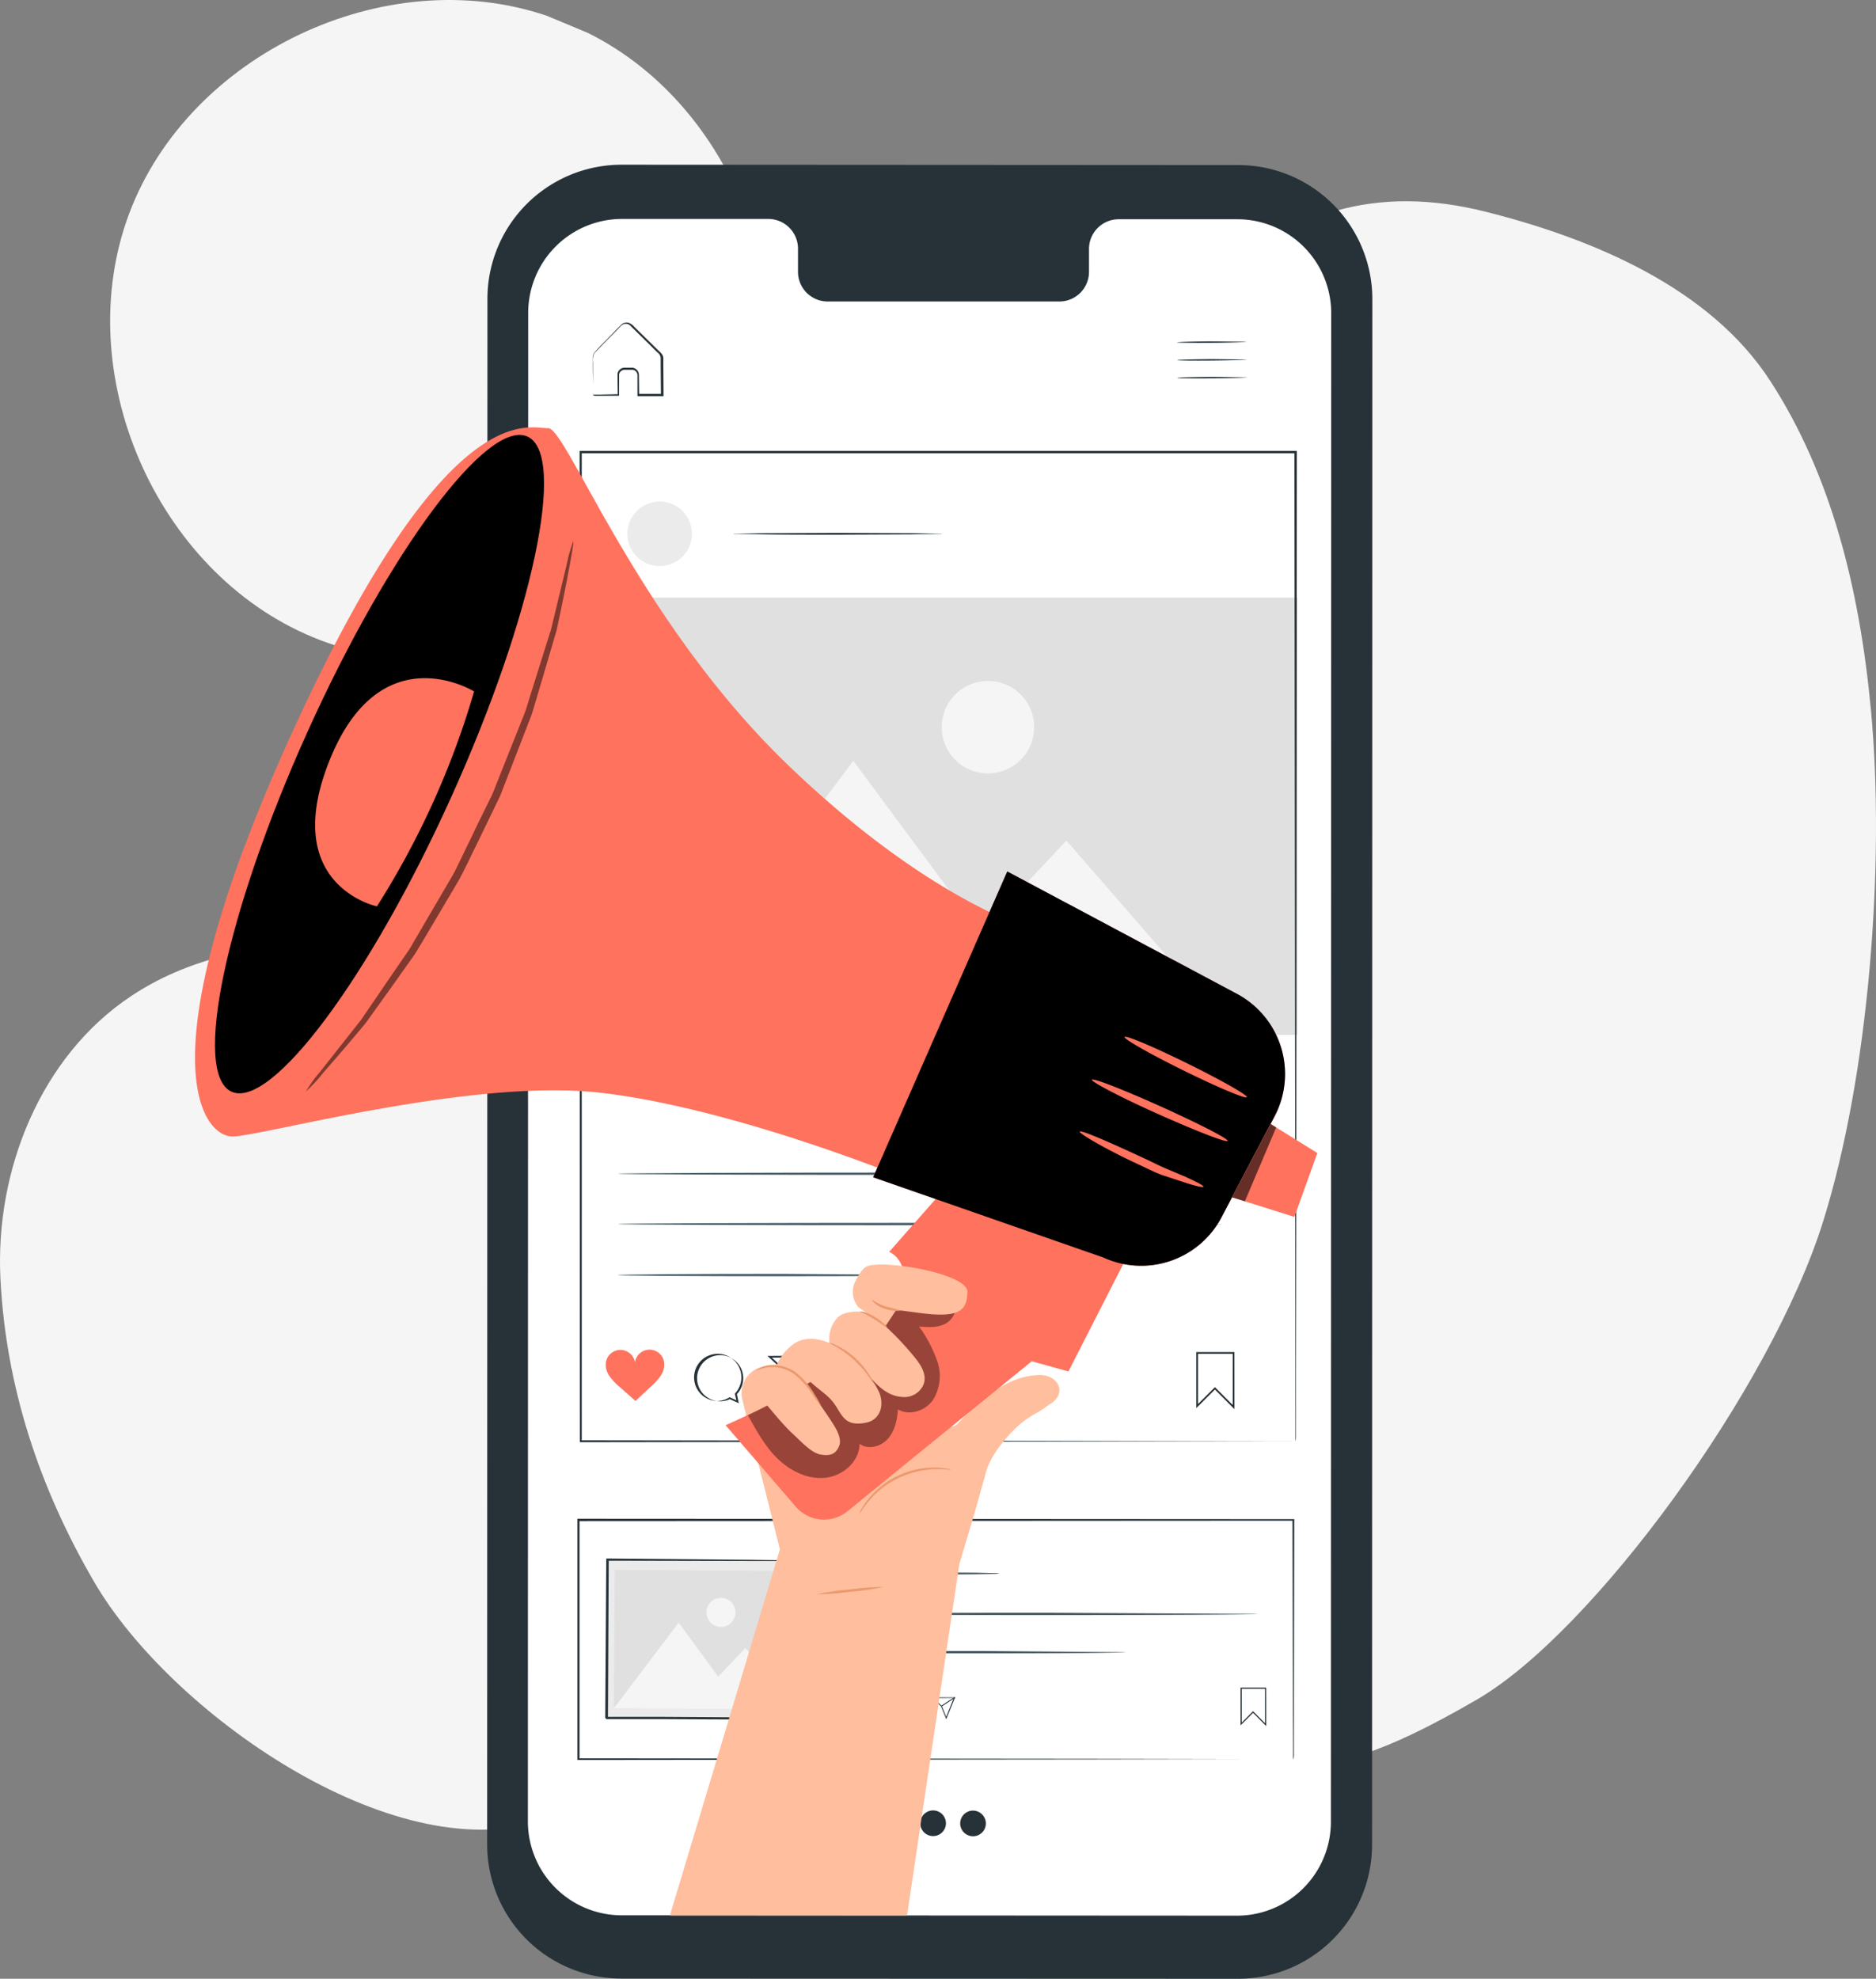 <svg xmlns="http://www.w3.org/2000/svg" xmlns:xlink="http://www.w3.org/1999/xlink" viewBox="51.41 27.48 419.63 442.57" xmlns:v="https://vecta.io/nano"><rect x="51.41" y="27.48" width="419.63" height="442.57" fill="#808080" stroke="none"/><style><![CDATA[.B{fill:#263238}.C{fill:#ff725e}.D{fill:#f5f5f5}]]></style><path d="M469.9 186.18c-2.59-27.48-9-52.63-22.49-73.47s-39.62-31.82-63.71-37.88-44.24-.34-61.7 17.31c-18.3 18.49-23.86 46.94-29 72.45s-15 58.57-35.76 74.3c-23.61 17.92-60.7 8.23-90 3.76s-61.75-8.79-86.46 7.59c-20.26 13.44-30.51 39-29.27 63.28s8.72 46.73 20.95 67.75c16.83 29 66.47 64.17 99.89 53.48l144.12-8.12c27.17-12.47 21 6.77 65.34-19.05 25.84-15 65.69-69.46 77.4-106.9 10.28-32.85 13.91-80.24 10.69-114.5zM182.86 34.82L173.69 31c-36.05-12.22-79.95 8.55-93.36 44.18s5.87 80.19 41 94.79 80.34-3.19 96.11-37.84-.44-80.39-34.58-97.31z" class="D"/><path d="M328.27 470.05L190.38 470a30 30 0 0 1-30-30l.06-345.68a30 30 0 0 1 30.06-30l137.88.08a30 30 0 0 1 30 30l-.06 345.6a30 30 0 0 1-30.05 30.05z" class="B"/><path d="M328.23 76.52h-26.74a6.65 6.65 0 0 0-6.49 6.76v4.85a6.63 6.63 0 0 1-6.49 6.78H236.4a6.64 6.64 0 0 1-6.49-6.79v-4.88a6.66 6.66 0 0 0-6.49-6.79H214h-23.39a21 21 0 0 0-21.05 21l-.07 337.41a21 21 0 0 0 21 21l137.62.08a21 21 0 0 0 21-21l.07-337.42a21 21 0 0 0-20.95-21z" fill="#fff"/><path d="M330.24 103.93c0 .09-3.48.19-7.76.22s-7.77 0-7.77-.09 3.47-.2 7.76-.23l7.77.1zm.03 3.97c0 .09-3.47.19-7.76.23s-7.77 0-7.77-.1 3.48-.19 7.77-.23l7.76.1zm.04 3.97c0 .09-3.48.2-7.77.23s-7.76 0-7.77-.1 3.48-.19 7.77-.23l7.77.1zM184 115.75h.41 1.13l4.18-.1-.12.11-.05-3v-1.74a1.61 1.61 0 0 1 1.4-1.29h2a1.63 1.63 0 0 1 1.37 1.61l.05 4.42-.19-.19h5.27l-.2.2-.06-6.57v-1.67a1.67 1.67 0 0 0-.74-1.24l-2.3-2.28-2.23-2.19-1.07-1.06c-.37-.36-.66-.73-1.09-.82a1.43 1.43 0 0 0-1.21.23c-.32.27-.66.65-1 1l-1.9 1.91-3.33 3.43a3.76 3.76 0 0 0-.26 2v1.85 3 1.91a5.54 5.54 0 0 1 0 .69 5.69 5.69 0 0 1 0-.63v-1.89l-.07-3v-1.9-1a2.18 2.18 0 0 1 .29-1.1c1-1.19 2.14-2.25 3.34-3.52l1.88-1.93 1-1a1.79 1.79 0 0 1 1.53-.31 2.93 2.93 0 0 1 1.27.91l1.08 1.06 2.23 2.19 2.31 2.26a4.61 4.61 0 0 1 .59.64 1.73 1.73 0 0 1 .28.89v1.68l.05 6.57v.2h-.2-5.27-.37v-.19-4.42a1.27 1.27 0 0 0-1.06-1.28h-1.92a1.29 1.29 0 0 0-1.13 1v1.68 3 .12h-.12-4.25-1.11a2.29 2.29 0 0 1-.41-.24z" class="B"/><path d="M275 379.41a8.36 8.36 0 0 1-1.45.1l-3.94.08-13 .08c-5.08 0-9.68 0-13-.08l-3.94-.08a8.5 8.5 0 0 1-1.45-.1 7.36 7.36 0 0 1 1.45-.1l3.94-.09 13-.07 13 .07 3.94.09a7.25 7.25 0 0 1 1.45.1zm57.77 9.04c0 .15-21.17.26-47.28.26s-47.28-.11-47.28-.26 21.17-.26 47.28-.26l47.28.26zM303.22 397c0 .15-14.55.26-32.5.26s-32.51-.11-32.51-.26 14.55-.26 32.51-.26l32.5.26z" fill="#455a64"/><g class="B"><path d="M334.64 413.53l-2.94-2.95-2.8 2.79v-8.44h5.73zm-2.94-3.32l.09.09 2.59 2.6v-7.7h-5.21v7.55zm-75.29 2.22l-1-.46a2.65 2.65 0 1 1 .8-.58zm-2.41-5.62a2.69 2.69 0 0 0 .05 5.37 2.86 2.86 0 0 0 1.29-.41h0l.77.34-.18-.75h0a2.68 2.68 0 0 0-2-4.49zm9.07 5.19l-1.18-2.9-2.23-2h5.4zm-2.91-4.73l1.9 1.74 1 2.47 1.7-4.25z"/><path d="M261.997 408.955l2.95-1.92.109.168-2.95 1.92z"/></g><path d="M247.9 407.66a1.67 1.67 0 0 0-3.29.11 1.67 1.67 0 0 0-3.3-.06 2.27 2.27 0 0 0 .41 1.63 6.6 6.6 0 0 0 1.18 1.24l1.76 1.56 1.7-1.59a6.6 6.6 0 0 0 1.16-1.26 2.22 2.22 0 0 0 .38-1.63z" class="C"/><path d="M340.66 421v-.94-2.74l-.05-10.56-.09-39.33.17.17-159.91.09h0l.26-.26V421l-.25-.25 114.43.11 33.4.07h9 2.32.8-.77-2.29-8.91l-33.35.07-114.6.12h-.26V421v-53.57-.26h.28l159.91.09h.17v.17l-.09 39.44v10.52 2.7c0 .62-.17.91-.17.91z" class="B"/><path d="M187.198 411.806l.204-35.419 44.299.255-.204 35.419z" fill="#ebebeb"/><path d="M231.69 376.62h-.85-2.42-9.09l-32-.07.24-.23-.17 35.41c.05.07-.49-.49-.26-.26h3.05 3 6l11.5.07 20.74.15-.21.22.26-25.66.09-7.19v-1.9-.67.62 1.87 7.14 25.79.21h-.22l-20.74-.08-11.5-.06h-6-3-3.05l-.27-.27.23-35.41v-.24h.24l32.1.29 9 .12h2.37.6z" class="B"/><path d="M188.741 409.585l.178-30.959 41.189.237-.178 30.959z" fill="#e0e0e0"/><path d="M188.72 409.56l14.5-19.16 8.84 12.09 6.08-6.4 11.77 13.71-41.19-.24zm27.21-21.44a3.25 3.25 0 1 1-3.23-3.26 3.24 3.24 0 0 1 3.23 3.26z" class="D"/><g class="B"><path d="M262.09 146.87a1.44 1.44 0 0 1-.48 0l-1.35.05-5 .09-16.46.07c-6.46 0-12.25 0-16.46-.07l-5-.09-1.36-.05a1.34 1.34 0 0 1-.47 0 1.74 1.74 0 0 1 .47-.05h1.36l5-.08 16.46-.08 16.46.08 5 .08h1.35a1.87 1.87 0 0 1 .48.05zm65.44 195.78l-4.36-4.38-4.17 4.15v-12.54h8.52zm-4.36-4.92l.13.13 3.85 3.86v-11.44h-7.76v11.22zm-106.5 3.6l-2-.91a5.16 5.16 0 1 1 1.57-1.13zm-4.77-11.05a5.28 5.28 0 0 0 .09 10.56 5.49 5.49 0 0 0 2.54-.8l.09-.05 1.5.67-.34-1.48.07-.07a5.27 5.27 0 0 0-3.95-8.83zm17.89 10.18l-2.34-5.71-4.38-4 10.64-.08zm-5.73-9.33l3.74 3.43 2 4.86 3.34-8.36z"/><path d="M227.698 334.427l5.8-3.774.213.327-5.8 3.774z"/></g><path d="M199.93 332a3.29 3.29 0 0 0-6.49.21 3.29 3.29 0 0 0-6.49-.11 4.45 4.45 0 0 0 .81 3.2 13.51 13.51 0 0 0 2.33 2.45l3.47 3.07 3.33-3.13a13.47 13.47 0 0 0 2.29-2.48 4.46 4.46 0 0 0 .75-3.21z" class="C"/><circle cx="198.96" cy="146.87" r="7.22" fill="#ebebeb"/><path d="M324.81 301.25c0 .15-30.26.27-67.58.27s-67.59-.12-67.59-.27 30.26-.26 67.59-.26l67.58.26zm0-11.25c0 .14-30.26.26-67.58.26s-67.59-.12-67.59-.26 30.26-.26 67.59-.26l67.58.26zm-61.6 22.66c0 .14-16.47.26-36.78.26s-36.79-.12-36.79-.26 16.47-.26 36.79-.26l36.78.26z" fill="#455a64"/><path d="M254.14 435.29a2.88 2.88 0 1 1-2.86-2.93 2.89 2.89 0 0 1 2.86 2.93zm8.86.04a2.87 2.87 0 1 1-2.86-2.93 2.88 2.88 0 0 1 2.86 2.93zm8.93.04a2.87 2.87 0 1 1-2.86-2.93 2.89 2.89 0 0 1 2.86 2.93z" class="B"/><path d="M181.69 161.15h159.93v97.8H181.69z" fill="#e0e0e0"/><path d="M196.46 258.98l45.82-61.34L270.7 236l19.25-20.52 37.77 43.46-131.26.04zm86.28-68.87a10.34 10.34 0 1 1-10.34-10.33 10.34 10.34 0 0 1 10.34 10.33z" class="D"/><path d="M341.19 349.85l-.24-221.24.24.24H181.28h0l.26-.26v221.24l-.22-.21 159.93.21-159.93.22h-.21v-.22l-.05-221.24v-.26h.28 159.91.24v.23l-.12 159.78-.06 45.35v12 3.08c0 .7-.12 1.08-.12 1.08z" class="B"/><path d="M266 377.3l3.54-11.89 2.54-9.09c1-3.12 3.54-6.4 5.86-8.76 3.61-3.67 5.33-3.69 7.75-5.64.22-.14.47-.35.68-.46a3.81 3.81 0 0 0 1.18-1c2.09-2.26.08-5.77-4.17-5.43-3.19.25-8.41 1.16-16.89 9.91-.11.14-.22.25-.32.38-4.45 5.79-8.63-10.73-9.39-16.88a6.43 6.43 0 0 0-8.71-5l-20.66 9.66a9.67 9.67 0 0 0-6 .2 6.16 6.16 0 0 0-3.94 7.29l8.39 33.41-24.61 81.9h53.05z" fill="#ffbe9d"/><g class="C"><path d="M306.8 302.08l-16.4 32.14-8.2-2.28-41.2 33.53a8.34 8.34 0 0 1-11.59-1l-15.7-18.23s31.65-13.63 37.5-24.91-.91-13.85-.91-13.85l14.89-16.92zm-21.27-65.64s-24-5.31-57.79-37.79S178.09 123 174 123.24s-22.19-8.17-56.53 66.52-20.81 92-14 91.9 53.22-13.07 82.2-9.78 66.23 18.4 66.23 18.4z"/><use xlink:href="#B"/></g><use xlink:href="#B" opacity=".4"/><use xlink:href="#C" class="C"/><use xlink:href="#C" opacity=".5"/><path d="M340.94 299.65l-13.95-4.38 8.63-16.4 10.46 6.5-5.14 14.28z" class="C"/><path d="M335.62 278.87l-8.63 16.4 2.87.9 7.01-16.53-1.25-.77z" opacity=".6"/><path d="M326 282.65c-.2.45-7.16-2.25-15.54-6s-15-7.23-14.81-7.68 7.16 2.26 15.55 6.05 15.01 7.18 14.8 7.63zm4.3-9.77c-.22.44-6.52-2.21-14.07-5.93s-13.49-7.09-13.27-7.54 6.51 2.21 14.06 5.93 13.5 7.09 13.28 7.54zm-9.7 20.02c-.07.24-1.73-.14-4.37-1l-4.62-1.52c-1.73-.59-3.5-1.53-5.41-2.4-7.63-3.54-13.46-7-13.27-7.42s6.46 2.29 14 5.8c1.9.86 3.66 1.8 5.32 2.49l4.4 1.86c2.5 1.15 4.02 1.95 3.95 2.19zM157.46 182.13s-20.86-12.94-32.27 15.25 10.53 32.82 10.53 32.82a187.63 187.63 0 0 0 21.74-48.07z" class="C"/><path d="M179.65 148.53c.13 0-.17 1.94-.81 5.39s-1.6 8.44-2.94 14.58l-2.9 9.87q-.79 2.65-1.63 5.49l-.85 2.87c-.31 1-.72 1.91-1.08 2.88l-4.71 12.16-1.24 3.19c-.41 1.07-1 2.09-1.47 3.15l-3.1 6.4-3.11 6.39-1.57 3.1-1.74 2.95-6.65 11.23-1.6 2.63-1.73 2.45-3.32 4.68-6 8.37c-4 4.83-7.34 8.64-9.64 11.29a32.77 32.77 0 0 1-3.73 4 32.31 32.31 0 0 1 3.2-4.42l9.19-11.66 5.75-8.43 3.22-4.69 1.69-2.45c.57-.83 1-1.74 1.55-2.63L151 226.1l1.71-2.94c.59-1 1-2 1.55-3.08l3.08-6.35c1-2.15 2.07-4.26 3.09-6.35.48-1 1.06-2.06 1.46-3.12l1.25-3.16 4.78-12c.37-1 .79-1.89 1.11-2.85s.59-1.9.88-2.84l1.7-5.43 3.07-9.75 3.47-14.4a32.28 32.28 0 0 1 1.5-5.3z" opacity=".5"/><path d="M218.69 344c1.91 3.46 3.85 7 6.66 9.73S232 358.4 236 358s7.65-3.66 7.69-7.6c1.88 1.41 4.77.65 6.33-1.12s2.07-4.22 2.25-6.57c2.56 1.51 6.12.32 7.83-2.11a10.14 10.14 0 0 0 1-8.56 30.17 30.17 0 0 0-4.11-7.87c2 .16 4.06.3 5.82-.59s3-3.23 1.93-4.91a4.83 4.83 0 0 0-2.87-1.83c-3.09-1-5.25-1.74-8.47-1.37-.74 0 1.29 8.48-18.88 20.06-11.97 6.85-15.83 8.47-15.83 8.47z" opacity=".4"/><path d="M264.11 356.2c0 .09-1.35-.17-3.53-.11a20 20 0 0 0-14.82 7.11c-1.41 1.66-2 2.87-2.13 2.82a3.08 3.08 0 0 1 .39-.88 17.51 17.51 0 0 1 1.45-2.18 19 19 0 0 1 15.11-7.24 15.23 15.23 0 0 1 2.6.24 2.73 2.73 0 0 1 .93.24z" fill="#eb996e"/><g fill="#ffbe9d"><path d="M220,338.59c3.25,3.12,5.47,6.57,8.88,9.71,1.55,1.43,4,4.13,6,4.49s3.4.09,4.22-1.85c.67-1.57-.53-3.72-1.35-5-2.17-3.41-4.25-6.07-5.87-8.72-.77-1.24.22-1.5.58-.92,1.56,1.62,3.9,3,5.3,4.79,1.92,2.41,2.26,5.62,7.28,4.6a4.38,4.38,0,0,0,1.86-.77c1.89-1.45,2-4,1.18-6a16.32,16.32,0,0,0-2.8-4.22c2.14,2.41,4.47,5,7.87,5.22a4.67,4.67,0,0,0,4.75-2.57c1-2.28-.43-4.49-1.88-6.27a65.68,65.68,0,0,0-8.53-8.72,6.53,6.53,0,0,0-4.14-1.53c-1.76,0-4,.32-5,1.84a6.85,6.85,0,0,0-1.37,5.23s-4.4-2.23-7.94.1a11.26,11.26,0,0,0-4.42,6.36Z"/><path d="M243.45 319.87a5.28 5.28 0 0 1-.62-6c.75-1.47 1.69-2.9 2.65-3.22 4.19-1.41 22.51 1.76 22.34 5.82s-1.51 6-11.44 4.57l-4.49-.59-2.4 3.6z"/></g><path d="M246.73 336.89a23.89 23.89 0 0 0-10.09-9.15 5.82 5.82 0 0 1 1.94.68 17.41 17.41 0 0 1 7.28 6.6 5.59 5.59 0 0 1 .87 1.87zm3.08-12.49c-.09.08-1.3-.9-2.95-1.91a21.46 21.46 0 0 0-2.14-1.19c-.57-.26-.95-.33-.94-.41s.43-.12 1.06.07a9.7 9.7 0 0 1 2.3 1.09c1.69 1.03 2.8 2.24 2.67 2.35zm3.08-3.78a7.83 7.83 0 0 1-3.53-.4 6.52 6.52 0 0 1-2.26-1.22c-.5-.43-.71-.78-.66-.83a15 15 0 0 0 3.07 1.52 26.31 26.31 0 0 1 3.38.93zm-17.8 21.3a13 13 0 0 1-1.67-2.17 19.43 19.43 0 0 0-4.27-4.86 8.59 8.59 0 0 0-6.06-1.6 10.28 10.28 0 0 0-2.55.81s.18-.21.59-.46a5.58 5.58 0 0 1 1.9-.72 8.54 8.54 0 0 1 6.42 1.55 17.32 17.32 0 0 1 4.28 5.07 16.28 16.28 0 0 1 1.36 2.38zm14.01 40.5a56 56 0 0 1-7.48 1.07 54.22 54.22 0 0 1-7.55.56 56.34 56.34 0 0 1 7.49-1.07 56 56 0 0 1 7.54-.56z" fill="#eb996e"/><defs ><path id="B" d="M336.52 277.15l-8.19 15.57-3.67 7a20.32 20.32 0 0 1-26.49 9l-51.45-17.93 30-68.4 51.4 27.39a20.32 20.32 0 0 1 8.4 27.37z"/><path id="C" d="M120.21 191.12c-18.27 40.46-25.88 76.52-17 80.53s30.91-25.53 49.18-66 25.88-76.51 17-80.53-30.91 25.54-49.18 66z"/></defs></svg>